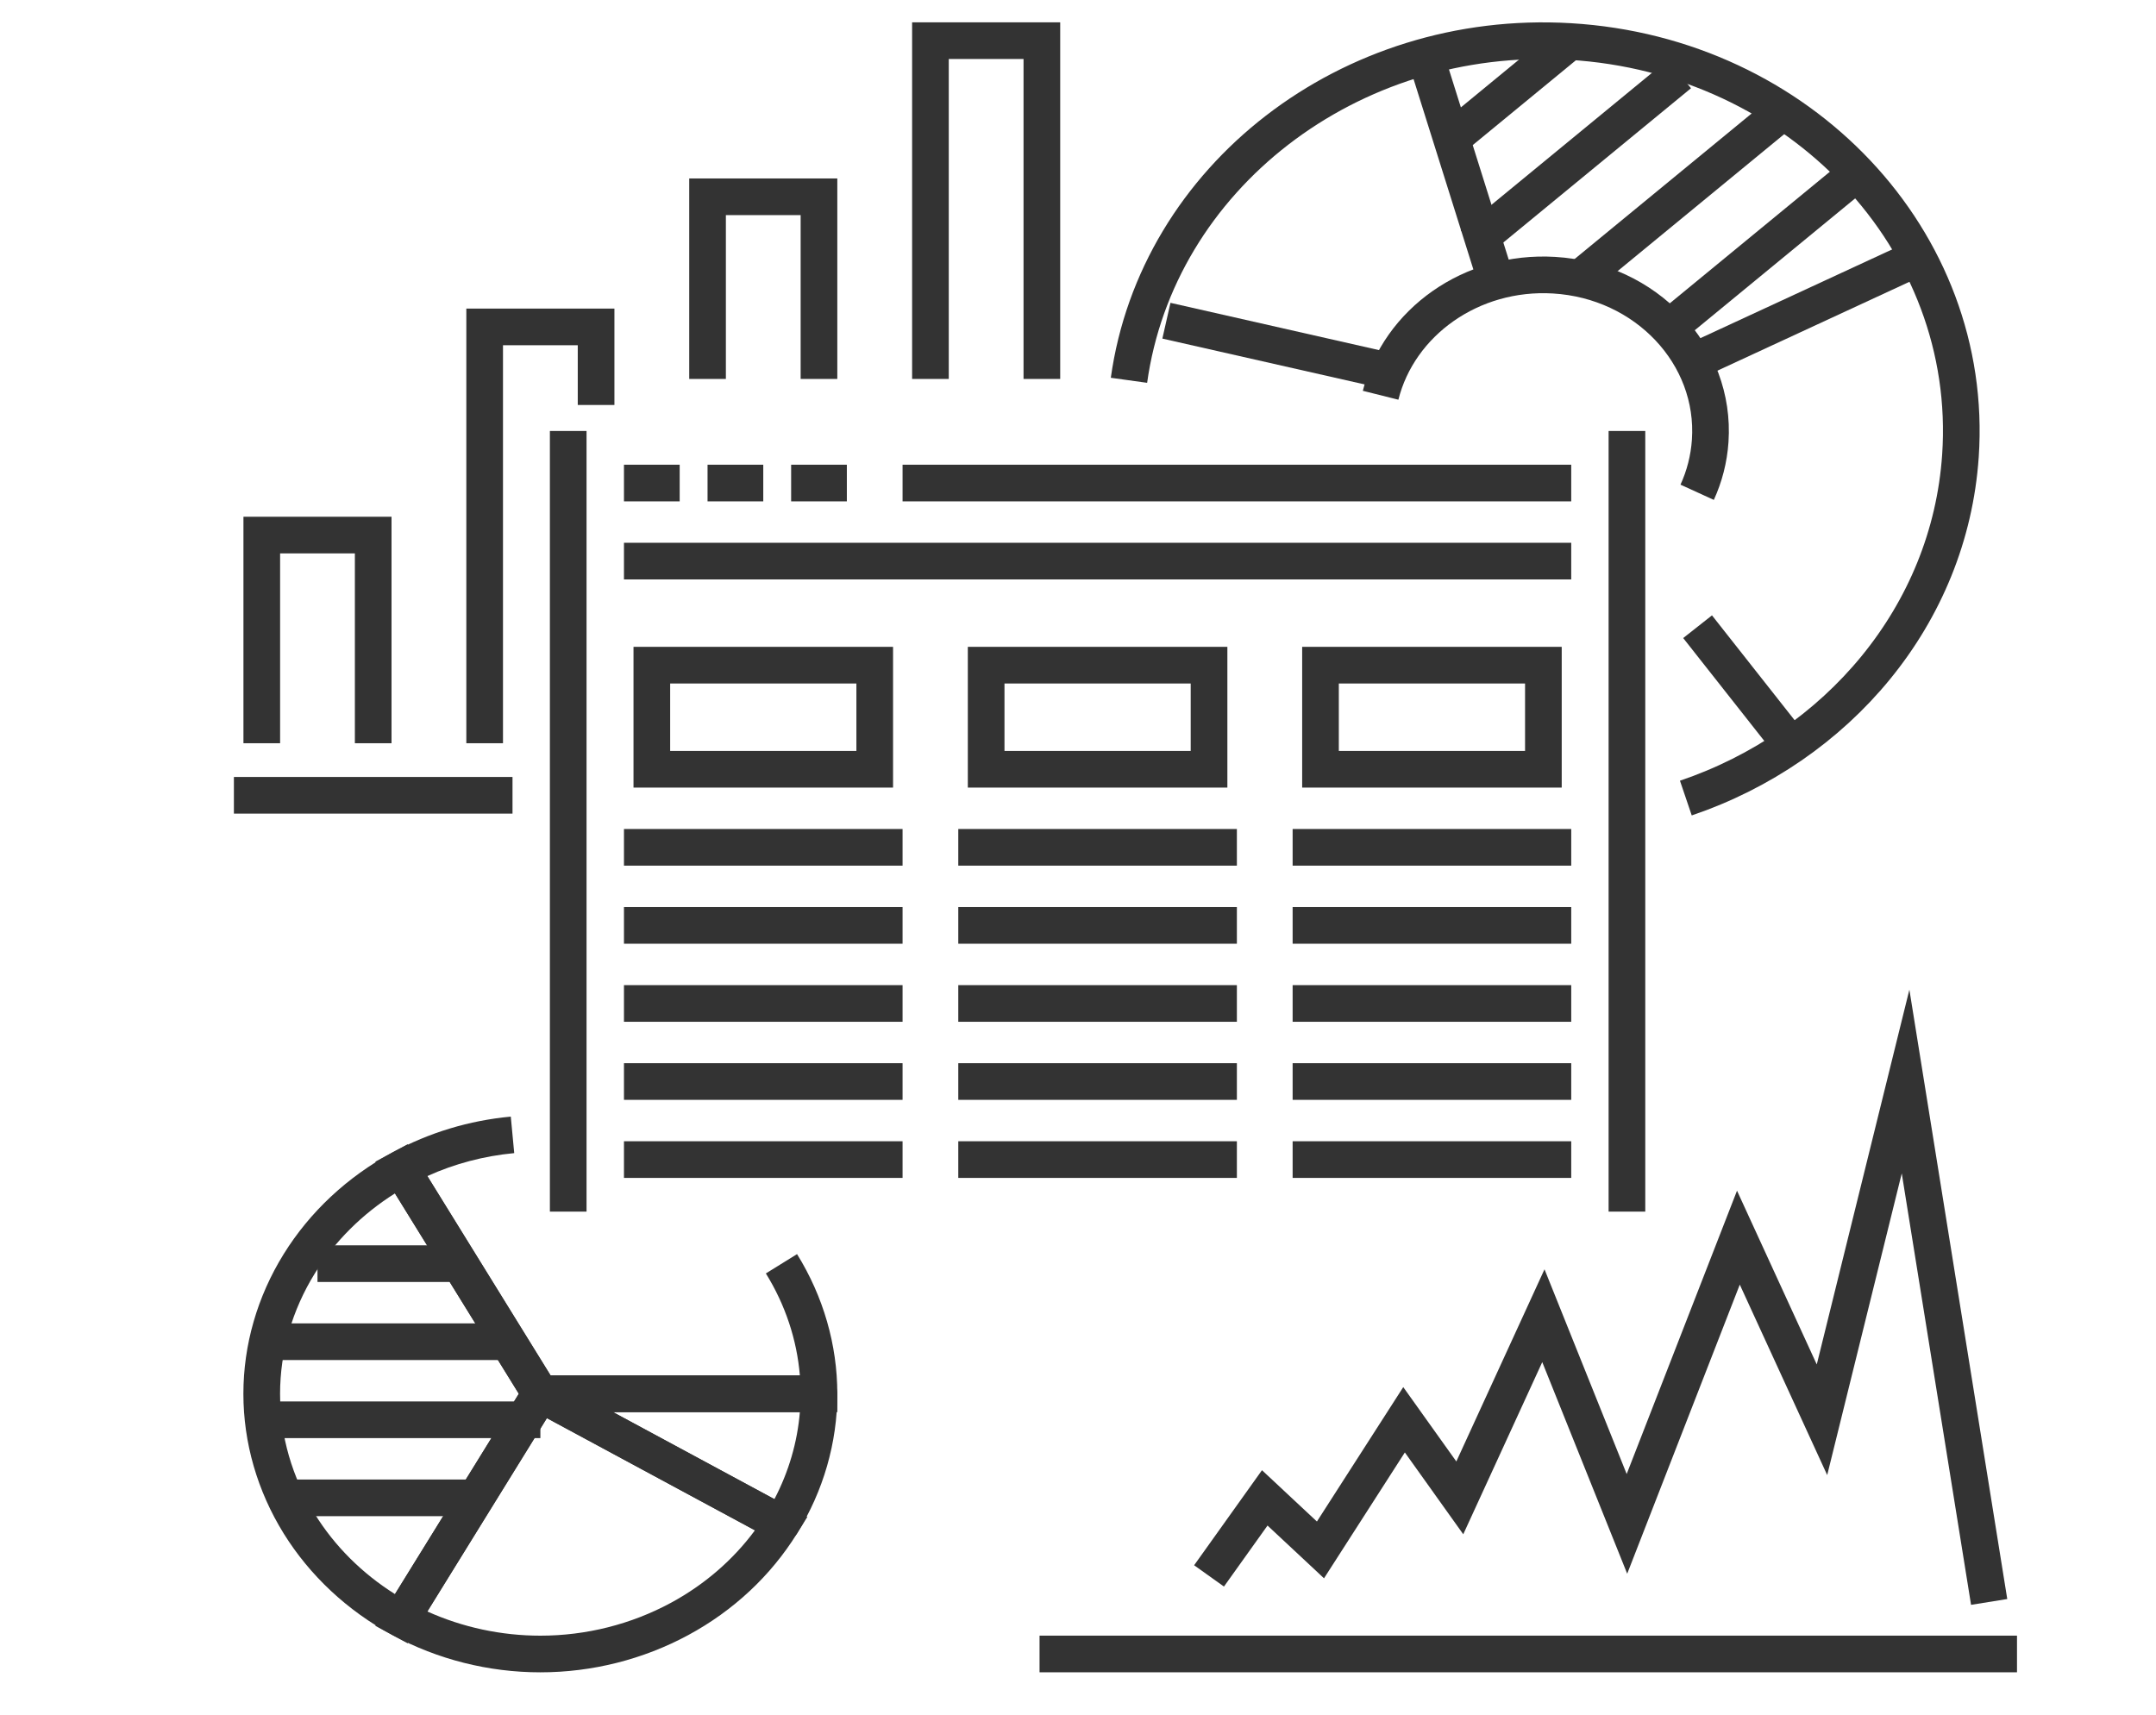 <svg xmlns="http://www.w3.org/2000/svg" id="Layer_1" viewBox="0 0 716.29 569.88"><defs><style>.cls-1{fill:none;stroke:#333;stroke-miterlimit:10;stroke-width:12.18px;}.cls-2{fill:#333;}</style></defs><g><g><line class="cls-1" x1="77.71" y1="264.27" x2="170.27" y2="264.27"></line><polyline class="cls-1" points="86.97 246.97 86.97 177.8 123.99 177.8 123.99 246.97"></polyline><polyline class="cls-1" points="161.02 246.97 161.02 108.63 198.04 108.63 198.04 134.57"></polyline><polyline class="cls-1" points="235.07 125.92 235.07 65.39 272.09 65.39 272.09 125.92"></polyline><polyline class="cls-1" points="309.12 125.92 309.12 13.51 346.14 13.51 346.14 125.92"></polyline></g><g><line class="cls-1" x1="345.37" y1="549.6" x2="670.11" y2="549.6"></line><polyline class="cls-1" points="660.86 532.31 633.09 359.38 605.32 471.78 577.55 411.26 540.52 506.37 512.76 437.2 484.99 497.73 466.47 471.78 438.7 515.02 420.19 497.73 401.68 523.66"></polyline></g><g><g><path class="cls-1" d="M375.08,126.37c9.35-67.18,73.07-116.95,146.5-112.58,76.53,4.55,134.61,66.19,129.74,137.68-3.62,53.08-40.93,96.66-91.23,113.72"></path><path class="cls-1" d="M458.68,131.34c6.07-24.23,30.14-41.53,57.6-39.9,30.61,1.82,53.85,26.48,51.9,55.07-.41,6.05-1.92,11.8-4.33,17.07"></path><line class="cls-1" x1="497.11" y1="93.44" x2="473.65" y2="18.77"></line><line class="cls-1" x1="458.5" y1="122.66" x2="387.52" y2="106.57"></line><line class="cls-1" x1="563.99" y1="208.25" x2="595.06" y2="247.67"></line><line class="cls-1" x1="562.52" y1="120.19" x2="637.16" y2="85.64"></line></g><g><line class="cls-1" x1="482.27" y1="46.1" x2="521.57" y2="13.78"></line><line class="cls-1" x1="489.15" y1="81.17" x2="557.94" y2="24.61"></line><line class="cls-1" x1="525.52" y1="91.99" x2="594.3" y2="35.44"></line><line class="cls-1" x1="552.05" y1="110.9" x2="620.84" y2="54.34"></line></g></g><g><g><path class="cls-2" d="M179.53,555.7c-17.17,0-34.17-4.28-49.14-12.38l-5.68-3.07,52.66-85.2,90.85,49-3.41,5.5c-8.68,14.01-21.17,25.69-36.14,33.77-14.98,8.1-31.97,12.38-49.14,12.38Zm-37.55-20.22c11.71,5.28,24.57,8.04,37.55,8.04,15.16,0,30.15-3.77,43.35-10.91,11.12-6.01,20.68-14.27,27.93-24.1l-69.12-37.28-39.71,64.25Z"></path><path class="cls-2" d="M259.62,512.43c-.98,0-1.97-.24-2.89-.73l-80.1-43.2c-2.46-1.32-3.7-4.15-3.01-6.85,.68-2.71,3.12-4.6,5.91-4.6h92.56c3.36,0,6.09,2.73,6.09,6.09,0,16.23-4.62,32.28-13.38,46.41-1.15,1.85-3.14,2.88-5.18,2.88Zm-55.97-43.2l53.63,28.93c4.75-9.08,7.63-18.91,8.46-28.93h-62.09Z"></path><path class="cls-2" d="M278.18,469.23h-102.05l-51.43-83.21,5.68-3.07c12.21-6.6,25.44-10.61,39.32-11.91l1.14,12.13c-10.07,.95-19.75,3.51-28.87,7.63l40.95,66.25h82.82c-.99-11.87-4.84-23.48-11.3-33.9l10.36-6.42c8.75,14.13,13.38,30.17,13.38,46.41v6.09Z"></path><path class="cls-2" d="M135.44,546.05l-5.06-2.73c-14.96-8.09-27.46-19.77-36.14-33.77-8.75-14.13-13.38-30.17-13.38-46.41s4.62-32.28,13.38-46.41c8.68-14.01,21.17-25.69,36.14-33.78l5.06-2.73,51.25,82.92-51.25,82.92Zm-4.22-149.49c-10.9,6.85-20.03,15.95-26.62,26.58-7.55,12.2-11.55,26.03-11.55,39.99s3.99,27.79,11.55,39.99c6.58,10.63,15.72,19.73,26.62,26.58l41.15-66.57-41.15-66.57Z"></path></g><g><rect class="cls-2" x="105.48" y="413.81" width="46.28" height="12.18"></rect><rect class="cls-2" x="86.97" y="439.75" width="83.31" height="12.18"></rect><rect class="cls-2" x="86.97" y="465.69" width="92.56" height="12.18"></rect><rect class="cls-2" x="96.22" y="491.63" width="64.79" height="12.18"></rect></g></g></g><rect class="cls-2" x="534.43" y="143.21" width="12.18" height="259.4"></rect><rect class="cls-2" x="182.69" y="143.21" width="12.18" height="259.4"></rect><rect class="cls-2" x="207.3" y="154.42" width="18.51" height="12.18"></rect><rect class="cls-2" x="235.07" y="154.42" width="18.51" height="12.18"></rect><rect class="cls-2" x="262.84" y="154.42" width="18.51" height="12.18"></rect><rect class="cls-2" x="299.86" y="154.42" width="222.15" height="12.18"></rect><rect class="cls-2" x="207.3" y="180.36" width="314.71" height="12.18"></rect><g><path class="cls-2" d="M296.7,261.71h-86.23v-46.77h86.23v46.77Zm-74.05-12.18h61.87v-22.41h-61.87v22.41Z"></path><path class="cls-2" d="M407.77,261.71h-86.23v-46.77h86.23v46.77Zm-74.05-12.18h61.87v-22.41h-61.87v22.41Z"></path><path class="cls-2" d="M518.85,261.71h-86.23v-46.77h86.23v46.77Zm-74.05-12.18h61.87v-22.41h-61.87v22.41Z"></path><g><rect class="cls-2" x="207.3" y="275.47" width="92.56" height="12.18"></rect><rect class="cls-2" x="207.3" y="301.41" width="92.56" height="12.18"></rect><rect class="cls-2" x="207.3" y="327.35" width="92.56" height="12.18"></rect><rect class="cls-2" x="207.3" y="353.29" width="92.56" height="12.18"></rect></g><g><rect class="cls-2" x="318.37" y="275.47" width="92.56" height="12.18"></rect><rect class="cls-2" x="318.37" y="301.41" width="92.56" height="12.18"></rect><rect class="cls-2" x="318.37" y="327.35" width="92.56" height="12.18"></rect><rect class="cls-2" x="318.37" y="353.29" width="92.56" height="12.18"></rect></g><g><rect class="cls-2" x="429.45" y="275.47" width="92.56" height="12.18"></rect><rect class="cls-2" x="429.45" y="301.41" width="92.56" height="12.18"></rect><rect class="cls-2" x="429.45" y="327.35" width="92.56" height="12.18"></rect><rect class="cls-2" x="429.45" y="353.29" width="92.56" height="12.18"></rect></g></g><rect class="cls-2" x="207.3" y="379.23" width="92.56" height="12.18"></rect><rect class="cls-2" x="318.37" y="379.23" width="92.56" height="12.18"></rect><rect class="cls-2" x="429.45" y="379.23" width="92.56" height="12.18"></rect></svg>